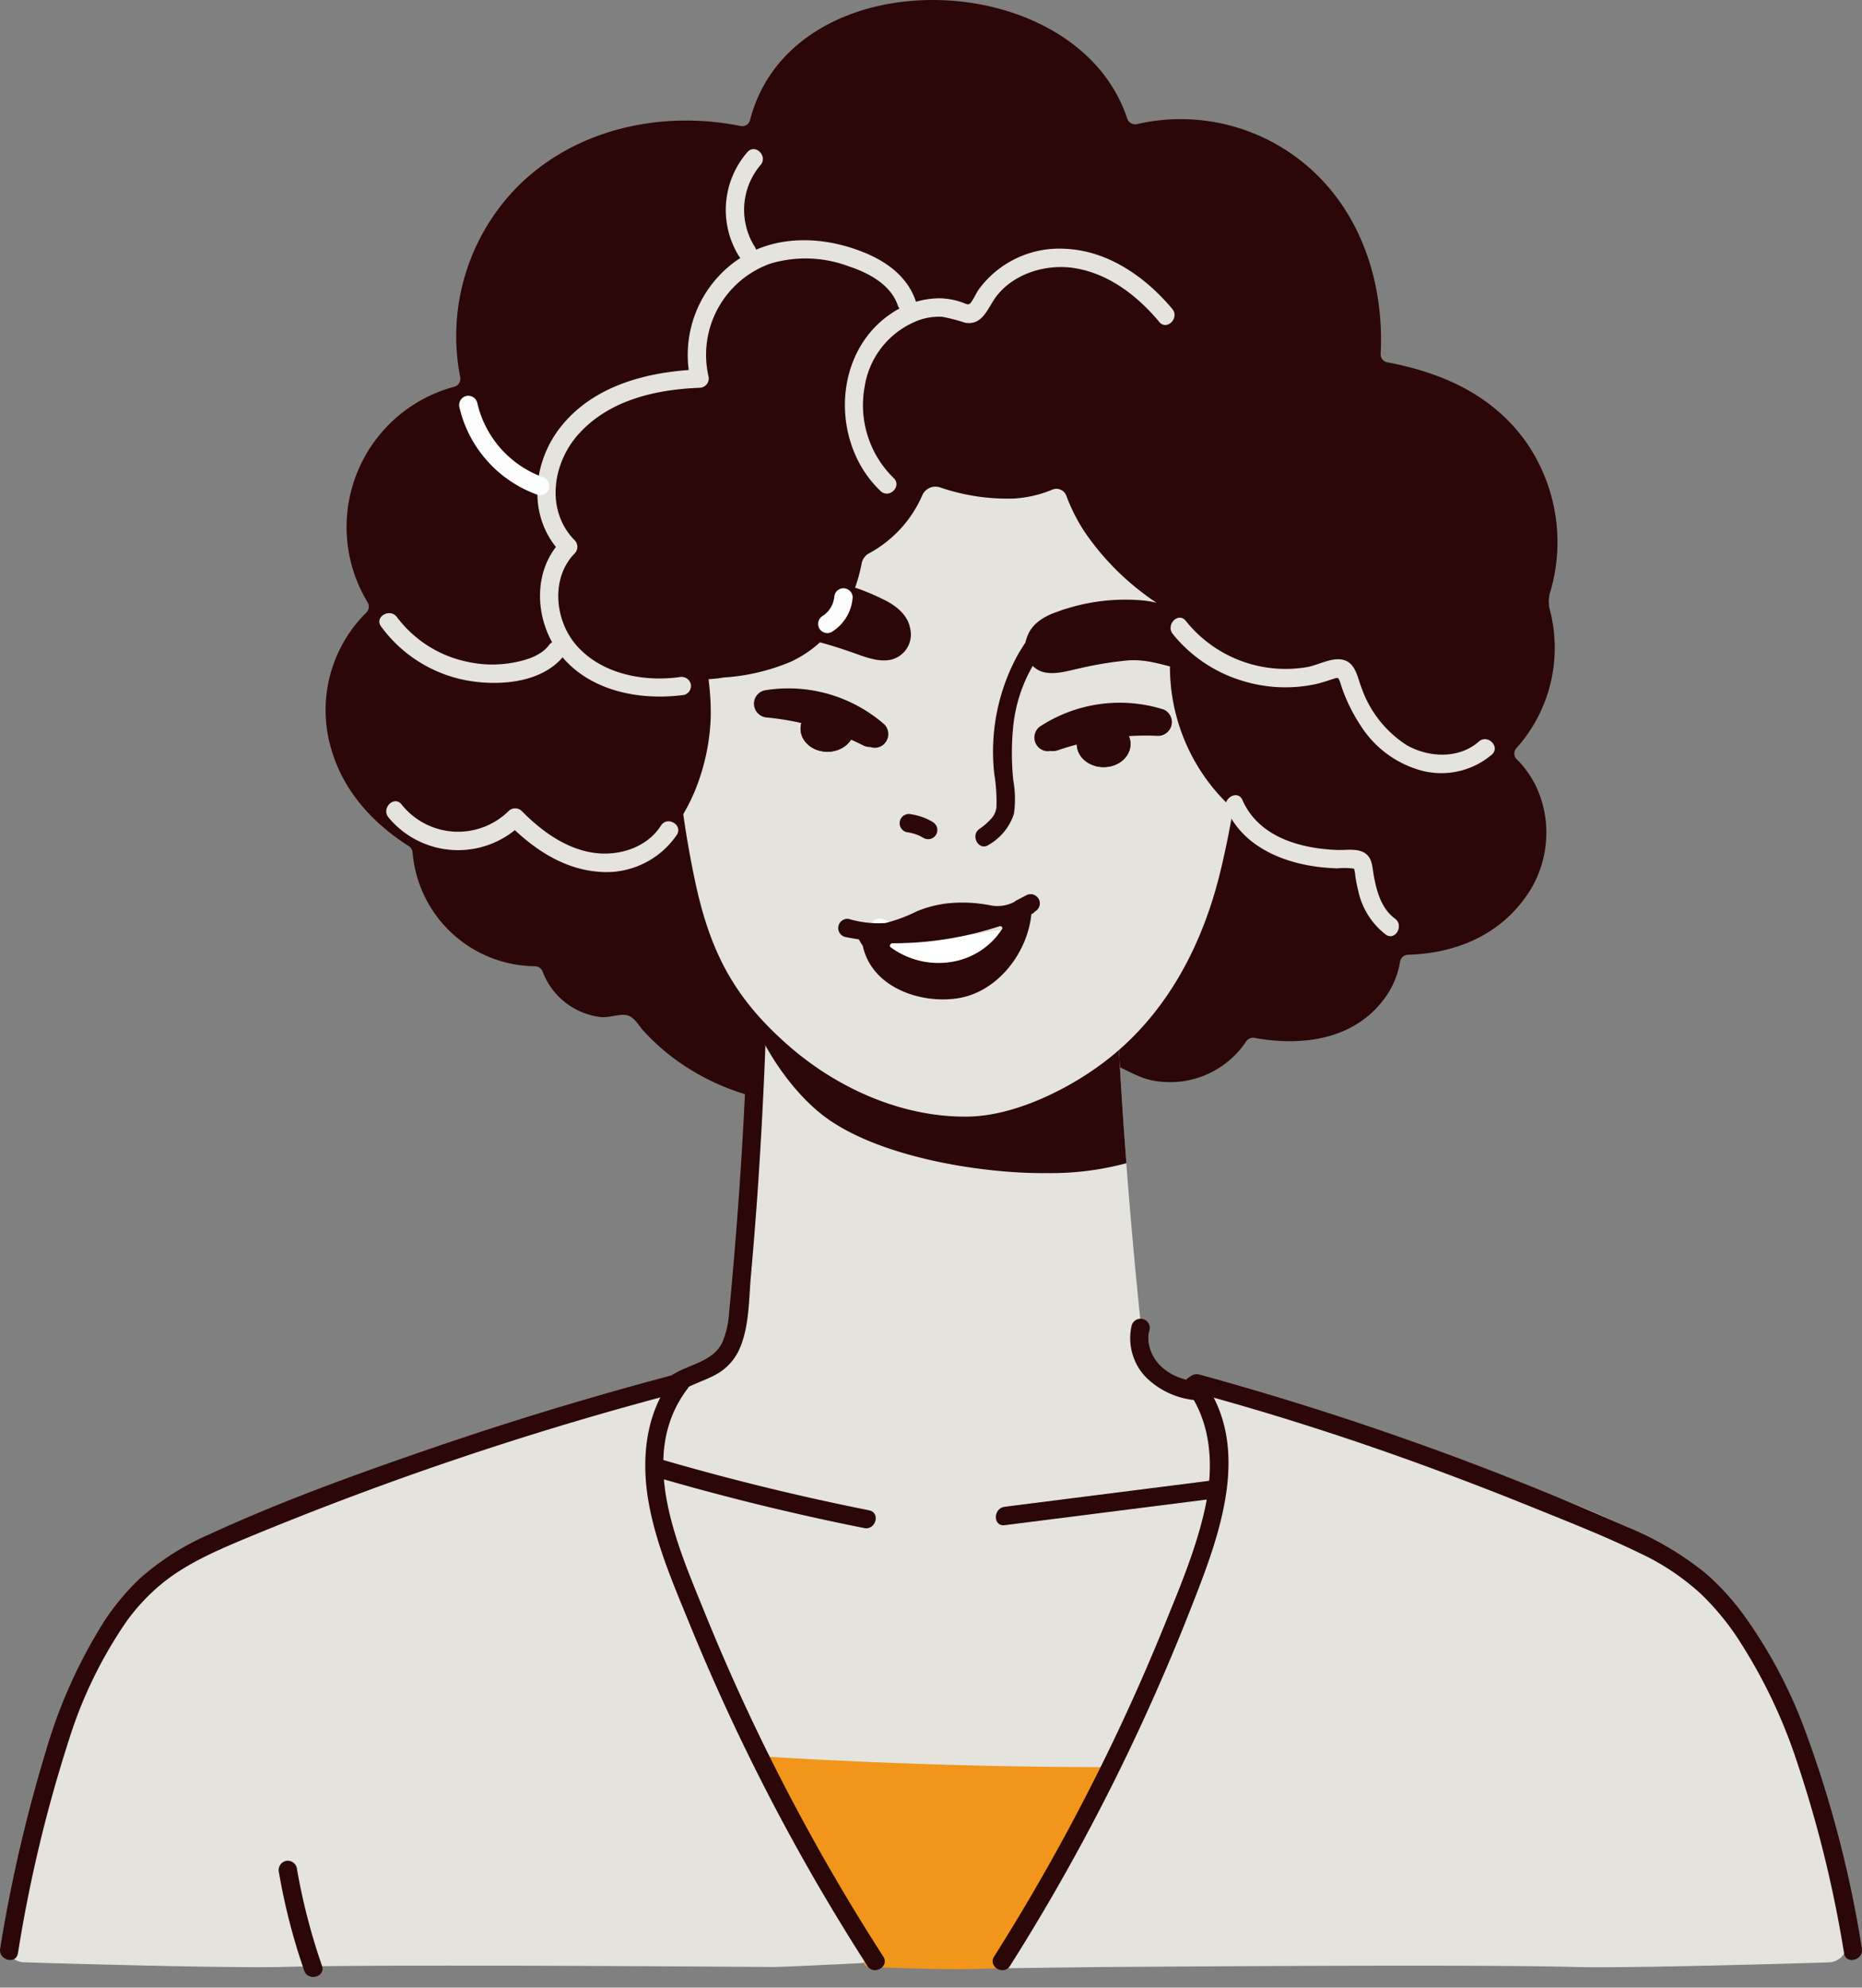 <svg xmlns="http://www.w3.org/2000/svg" xmlns:xlink="http://www.w3.org/1999/xlink" width="242.666" height="258.93" viewBox="0 0 242.666 258.93">
  <rect x="0" y="0" width="242.666" height="258.93" fill="#808080" stroke="none"/>
  <defs>
    <clipPath id="clip-path">
      <rect id="Rectangle_817" data-name="Rectangle 817" width="242.666" height="258.93" fill="none"/>
    </clipPath>
  </defs>
  <g id="Group_16098" data-name="Group 16098" transform="translate(0)">
    <g id="Group_16089" data-name="Group 16089" transform="translate(0)" clip-path="url(#clip-path)">
      <path id="Path_1366" data-name="Path 1366" d="M54.931,79.794a1.08,1.08,0,0,0,.154-1.351A18.915,18.915,0,0,1,66.4,50.379a1.077,1.077,0,0,0,.761-1.271,27.716,27.716,0,0,1,7.52-24.839c7.556-7.539,18.8-9.92,29.039-7.851a1.039,1.039,0,0,0,1.216-.77c5.528-21.386,42.51-20.268,49.155-.208a1.088,1.088,0,0,0,1.288.726,25.345,25.345,0,0,1,22.086,5.38c7.169,6.085,10.125,15.425,9.658,24.558a1.068,1.068,0,0,0,.73,1.064c7.435,1.391,14.211,4.414,18.577,10.934a22.861,22.861,0,0,1,2.763,19.119,4.294,4.294,0,0,0-.017,2.246,19.557,19.557,0,0,1-4.366,18,1.025,1.025,0,0,0,.02,1.413c4.556,4.472,5.18,12.022,1.484,17.546-3.659,5.47-9.51,7.77-15.614,7.948a1.075,1.075,0,0,0-1.047.89,10.988,10.988,0,0,1-1.958,4.707c-3.949,5.475-10.791,6.368-16.983,5.234a1.086,1.086,0,0,0-1.114.45,11.913,11.913,0,0,1-11.982,5.134c-2.308-.367-4.028-1.825-6.17-2.352-1.585-.39-.9-.573-2.486.8a23.109,23.109,0,0,1-2.532,1.852,29.229,29.229,0,0,1-13.038,4.37,1.936,1.936,0,0,1-1.782-.647c-.042,0-.078,0-.122,0a27.522,27.522,0,0,1-8.638-2.259,1.059,1.059,0,0,0-.742-.047,30.475,30.475,0,0,1-25.219-3.349,27.956,27.956,0,0,1-5.861-4.9c-.662-.742-1.163-1.8-2.21-2.018-.9-.185-2.313.37-3.326.254a9.26,9.26,0,0,1-7.6-5.964,1.07,1.07,0,0,0-.99-.656,16.17,16.17,0,0,1-15.94-14.813,1.077,1.077,0,0,0-.494-.836c-4.617-2.935-8.412-7.025-10.038-12.415a17.843,17.843,0,0,1,4.506-18.01" transform="translate(-7.188 0)" fill="#2b0707"/>
      <path id="Path_1367" data-name="Path 1367" d="M71.739,218.72q12.37-4.8,25.059-8.69a6.744,6.744,0,0,0,4.731-6.079q.992-17.57,2.38-35.115.566-7.12,1.2-14.232a1.642,1.642,0,0,1,1.6-1.6,1.428,1.428,0,0,1,.306.034,1.622,1.622,0,0,1,.5-.055q21.11,1.026,42.069,3.871a1.608,1.608,0,0,1,1.12,1.954,1.637,1.637,0,0,1,.178.69q.928,20.9,3.054,41.725.192,1.874.4,3.746a6.78,6.78,0,0,0,4.687,5.738l30.551,9.678a1.641,1.641,0,0,1,.819,2.515,1.6,1.6,0,0,1,1.245,1.94c-2.529,11.323-11.8,19.14-19.033,27.567-7.482,8.718-11.323,27.059-22.335,31.067-9.6,3.493-54.331,2.543-61.685.613-5.754-1.511-13.131-44.591-16.344-57.456q-.6-2.407-1.12-4.834a1.728,1.728,0,0,1-.038-.391,1.618,1.618,0,0,1-.449-.718,1.637,1.637,0,0,1,1.118-1.968" transform="translate(-5.453 -30.596)" fill="#e4e3de"/>
      <path id="Path_1368" data-name="Path 1368" d="M170.224,182.129a38,38,0,0,1-10.3,1.284c-8.537.1-21.943-2.073-29-7.345-5.768-4.308-11.687-14.145-11.016-21.724.076-.861,3.869-1.341,4.788-1.341a1.428,1.428,0,0,1,.306.034,1.622,1.622,0,0,1,.5-.055q21.11,1.026,42.069,3.871a1.608,1.608,0,0,1,1.12,1.954,1.637,1.637,0,0,1,.178.69q.5,11.326,1.366,22.63" transform="translate(-23.438 -30.596)" fill="#2b0707"/>
      <path id="Path_1369" data-name="Path 1369" d="M124.737,61.454a86.338,86.338,0,0,1,16.7.1c9.782.985,19.967,3.72,28.041,9.542a6.755,6.755,0,0,1,2.5,3.59c4.619,15.718,3.616,35.111-.231,51.027-2.236,9.247-6.649,17.973-14.22,24.126-4.835,3.93-12.29,7.732-18.638,7.838-8.43.14-16.874-3.566-23.258-9.093-7.376-6.386-10.468-12.552-12.415-21.865-3.806-18.206-4.732-42.377,3.2-59.307a6.75,6.75,0,0,1,4.338-3.6,80.478,80.478,0,0,1,13.982-2.363" transform="translate(-12.692 -12.219)" fill="#e4e3de"/>
      <path id="Path_1370" data-name="Path 1370" d="M72.543,93.982a119.582,119.582,0,0,1,2.312-15c2.021-8.62,5.973-17.2,13.033-22.838a30.427,30.427,0,0,1,11.255-5.458c1.766-.491,3.724-1,5.058-2.342,1.428-1.433,1.8-3.585,2.388-5.44A21.7,21.7,0,0,1,125.8,27.983a40.023,40.023,0,0,1,8.662.488,61.279,61.279,0,0,1,7.226,1.4c4.278,1.15,8.366,3.172,10.966,6.839.078.052.158.1.232.162a16.518,16.518,0,0,1,3.867,4.577,30.479,30.479,0,0,1,12.364,3.294,57.588,57.588,0,0,1,16.35,12.43,46.907,46.907,0,0,1,9.3,17.089,47.4,47.4,0,0,1,1.267,19.951,46.522,46.522,0,0,1-8.2,20.459,1.965,1.965,0,0,1-2.436,2.458A24.971,24.971,0,0,1,164.256,90.6a26.537,26.537,0,0,1,.57-3.8,3.794,3.794,0,0,0,.238-1.081.572.572,0,0,0-.2-.122,5.389,5.389,0,0,1-.79-.476,34.357,34.357,0,0,1-11.058-10.33,23.567,23.567,0,0,1-2.334-4.641,1.383,1.383,0,0,0-1.847-.774,15.327,15.327,0,0,1-4.89,1.144,27.009,27.009,0,0,1-9.781-1.467,1.873,1.873,0,0,0-2.236,1.018,15.711,15.711,0,0,1-6.958,7.594,1.916,1.916,0,0,0-.958,1.3,20.64,20.64,0,0,1-2.667,6.945,15.233,15.233,0,0,1-6.519,5.853,26.772,26.772,0,0,1-8.814,2.077,14.355,14.355,0,0,1-1.936.21c.009.172.018.342.022.382A32.745,32.745,0,0,1,104.339,99a27.714,27.714,0,0,1-2,9.454c-2.112,5.176-6.112,10.122-12.054,10.634-6.624.57-11.7-5.088-15.3-9.874a1.618,1.618,0,0,1-.238-1.346,2.187,2.187,0,0,1-.25-.33c-2.506-4.073-2.43-8.96-1.955-13.554" transform="translate(-11.715 -5.582)" fill="#2b0707"/>
      <path id="Path_1371" data-name="Path 1371" d="M159.962,112.356a19.009,19.009,0,0,1,15.661,4.445,1.8,1.8,0,0,1-.05,2.538,1.742,1.742,0,0,1-1.773.4,2.136,2.136,0,0,1-.983-.232,35.232,35.232,0,0,0-12.442-3.615,1.811,1.811,0,0,1-1.746-1.583,1.786,1.786,0,0,1,1.334-1.949" transform="translate(-60.354 -22.419)" fill="#2b0707"/>
      <path id="Path_1372" data-name="Path 1372" d="M129.234,115.3a19.007,19.007,0,0,0-16.122,2.255,1.8,1.8,0,0,0-.3,2.52,1.74,1.74,0,0,0,1.7.637,2.132,2.132,0,0,0,1.006-.1,35.245,35.245,0,0,1,12.82-1.875,1.811,1.811,0,0,0,1.947-1.329,1.785,1.785,0,0,0-1.054-2.113" transform="translate(22.38 -22.887)" fill="#2b0707"/>
      <path id="Path_1373" data-name="Path 1373" d="M140.4,101.607c-2.166.813-3.678,3.242-4.734,5.166a19.86,19.86,0,0,0-2.417,7.506,35.092,35.092,0,0,0-.01,7.222,13.579,13.579,0,0,1,.082,4.362,7.2,7.2,0,0,1-3.279,4.028c-1.266.89-2.466-1.19-1.211-2.072a8.23,8.23,0,0,0,1.654-1.466,2.723,2.723,0,0,0,.56-1.315,22.3,22.3,0,0,0-.285-4.4,26.242,26.242,0,0,1,3.042-15.45c1.389-2.419,3.266-4.886,5.96-5.9,1.448-.543,2.074,1.776.638,2.314" transform="translate(-1.183 -19.842)" fill="#2b0707"/>
      <path id="Path_1374" data-name="Path 1374" d="M138.332,146.066a1.255,1.255,0,0,1,1.722-1.446,21.893,21.893,0,0,0,7.779,2.042,22.817,22.817,0,0,0,3.933-.074c1.366-.142,2.807-.693,4.174-.47a1.211,1.211,0,0,1,.8,1.73,8.423,8.423,0,0,1-3.978,3.346,10.116,10.116,0,0,1-5.388,1.1,11.907,11.907,0,0,1-4.906-1.778c-1.482-.89-3.2-1.918-3.988-3.52a1.474,1.474,0,0,1-.143-.925" transform="translate(-24.877 -24.871)" fill="#fff"/>
      <path id="Path_1375" data-name="Path 1375" d="M134.761,141.274a13.7,13.7,0,0,0,4.5,1.579,20.352,20.352,0,0,0,4.342-.566,15.261,15.261,0,0,1,3.707-.155,18.724,18.724,0,0,1,5.866,1.579,4.719,4.719,0,0,0,3.1.234.922.922,0,0,1,.227-.1l1.414-.371a.912.912,0,0,1,.478-.042.9.9,0,0,1,.452.122,1.348,1.348,0,0,1,.582.69,1.2,1.2,0,0,1-.771,1.51l-.053.014a.842.842,0,0,1-.38.2c-.053.012-.106.022-.159.032-1.642,4.863-6.637,8.926-11.848,8.525-4.954-.382-10.57-3.933-10.492-9.444-.115-.306-.219-.615-.306-.93-.571-.229-1.139-.467-1.7-.724a1.2,1.2,0,0,1,1.044-2.157m11.56,8.44a9.639,9.639,0,0,0,7.578-2.666c.192-.183.018-.461-.273-.435a44.458,44.458,0,0,1-14.014-.97c-.315-.074-.573.212-.394.439a10.508,10.508,0,0,0,7.1,3.633" transform="translate(-52.444 12.378) rotate(-13)" fill="#2b0707"/>
      <path id="Path_1376" data-name="Path 1376" d="M178.572,104.69c-1.832.418-3.81-.511-5.51-1.072a51.732,51.732,0,0,0-6.352-1.794c-2.522-.488-4.6-.038-7.05.178-1.642.145-3.864-.417-4.522-2.115-.966-2.5,2.489-4.36,4.274-5.03a17.29,17.29,0,0,1,6.393-1.033,28.809,28.809,0,0,1,11.526,2.931c1.675.783,3.364,1.981,3.7,3.93a3.365,3.365,0,0,1-2.46,4" transform="translate(-62.402 -18.764)" fill="#2b0707"/>
      <path id="Path_1377" data-name="Path 1377" d="M161.523,287.213q6.728.082,13.458.037c-.678,1.173-1.4,2.321-2.2,3.442-1.832,2.553-3.3,5.338-5.085,7.923-1.892,2.75-4.016,5.335-5.858,8.12-1.475,2.232-3.4,4.286-4.714,6.638-6.17.356-11.017.175-17.575-.048-.334-.011-.694-.029-1.065-.049a25.792,25.792,0,0,0-9.326-5.186c-1.865-3.5-3.657-7.045-5.5-10.557-1.817-3.453-3.688-6.88-5.816-10.153-.453-.7-.923-1.384-1.4-2.068q22.509,1.624,45.087,1.9" transform="translate(-25.464 -57.061)" fill="#f1961b"/>
      <path id="Path_1378" data-name="Path 1378" d="M105.606,102.667c.57-1.891,2.3-2.871,3.963-3.442a25.8,25.8,0,0,1,11.122-1.491,15.368,15.368,0,0,1,5.822,1.808c1.575.883,4.551,3.155,3.325,5.511-.835,1.6-2.979,1.888-4.49,1.542-2.257-.516-4.134-1.216-6.546-1.042a46.417,46.417,0,0,0-6.154,1c-1.657.348-3.622,1.026-5.274.387a3.38,3.38,0,0,1-1.77-4.272" transform="translate(28.196 -19.522)" fill="#2b0707"/>
      <path id="Path_1379" data-name="Path 1379" d="M30.671,239.869a17.656,17.656,0,0,0-2.855-13.586,1.073,1.073,0,0,1-.078-.114c-.1-.15-.2-.3-.307-.449-.906-1.237,1.978-.708,1.978-.707,7.966,2.672,39.868,12.731,47.641,15.865,6.423,2.589,12.777,5.692,17.981,10.418,5.616,5.1,8.707,11.91,11.145,19.037,3.039,8.888,6.426,28.143,6.236,28.427.186.707-.8,1.808-2.085,1.853-3.4.118-26.4.79-33.2.6-11.727-.338-51.246-.069-62.1.014-1.038.007-8.229.1-11.416.147a.875.875,0,0,1-.754-1.316c4.571-8,23.151-40.58,27.82-60.183" transform="translate(128.046 -44.979)" fill="#e4e3de"/>
      <path id="Path_1380" data-name="Path 1380" d="M273.944,299.182a.972.972,0,0,1-.793,1.466c-3.275.162-10.509.511-11.564.5-11.1-.082-51.513-.351-63.505-.014-6.957.2-30.475-.477-33.954-.6-1.315-.045-2.322-1.146-2.133-1.853-.194-.284,3.27-19.538,6.378-28.427,2.492-7.127,5.654-13.938,11.4-19.037,5.322-4.726,11.819-7.828,18.387-10.418,7.949-3.133,16.118-5.688,24.231-8.35l12.746-4.182c2.8-.918,11.454-3.3,12.655-3.612.938-.242,1.97-.165,1.109.986-.11.147-.21.3-.314.449a1.087,1.087,0,0,1-.08.114c-2.706,3.984-4.042,8.981-2.92,13.586,4.764,19.554,23.634,51.366,28.361,59.383" transform="translate(-160.993 -44.91)" fill="#e4e3de"/>
      <path id="Path_1381" data-name="Path 1381" d="M191.253,167.725q-.374,10.646-1.113,21.275-.373,5.251-.842,10.5c-.274,3.092-.206,6.6-1.468,9.491a7.024,7.024,0,0,1-3.018,3.338c-1.442.818-3.068,1.237-4.479,2.118-1.314.82-2.52-1.255-1.211-2.073,2.177-1.359,5.234-1.667,6.453-4.194a11.737,11.737,0,0,0,.883-3.913c.173-1.715.322-3.433.474-5.15q.869-9.85,1.408-19.725.313-5.83.513-11.663c.054-1.54,2.454-1.547,2.4,0" transform="translate(-91.435 -33.313)" fill="#2b0707"/>
      <path id="Path_1382" data-name="Path 1382" d="M1.487,223.8a395.524,395.524,0,0,1,55.734,19.85A40.543,40.543,0,0,1,67.508,249.7a33.4,33.4,0,0,1,4.742,5.121A62.933,62.933,0,0,1,80.666,270.7a147.6,147.6,0,0,1,7.207,27.874c.258,1.51-2.054,2.159-2.314.638a156.534,156.534,0,0,0-6.117-24.879,68.471,68.471,0,0,0-8-16.555,34.539,34.539,0,0,0-4.53-5.379,31.477,31.477,0,0,0-8.11-5.386c-4.377-2.13-8.941-3.918-13.451-5.746q-6.617-2.681-13.315-5.159c-10.246-3.779-20.644-7.138-31.187-9.988a1.2,1.2,0,0,1,.638-2.314" transform="translate(154.773 -44.751)" fill="#2b0707"/>
      <path id="Path_1388" data-name="Path 1388" d="M109.351,216.253c-.032.122-.058.243-.086.366-.082.354,0-.186-.028.174a5.9,5.9,0,0,0-.018.683c0,.1.012.207.02.31.026.366-.052-.185.025.175.048.226.1.449.162.67a5.391,5.391,0,0,0,1.246,2.112,6.788,6.788,0,0,0,2.26,1.534c-.122-.054.216.086.208.083q.188.072.379.135.318.107.643.193.39.1.787.178c.132.025.264.047.4.068a1.617,1.617,0,0,0,.213.026,1.236,1.236,0,0,1,1.2,1.2,1.208,1.208,0,0,1-1.2,1.2,10.526,10.526,0,0,1-6.67-3.01,7.312,7.312,0,0,1-1.851-6.734,1.2,1.2,0,0,1,2.314.638" transform="translate(40.447 -42.946)" fill="#2b0707"/>
      <path id="Path_1389" data-name="Path 1389" d="M130.544,224.527c6.683,8.993,2.043,20.74-1.569,29.938a275.419,275.419,0,0,1-13.981,30.145q-4.483,8.305-9.532,16.287c-.822,1.3-2.9.1-2.072-1.212a274.623,274.623,0,0,0,15.571-28.161q3.486-7.289,6.533-14.776c2.026-4.99,4.187-10.073,5.358-15.346,1.181-5.317.976-11.147-2.381-15.664-.922-1.24,1.16-2.438,2.072-1.211" transform="translate(26.168 -44.802)" fill="#2b0707"/>
      <path id="Path_1390" data-name="Path 1390" d="M280.119,226.119a433.3,433.3,0,0,0-56.582,19.042c-3.816,1.6-7.778,3.3-11,5.956a26.262,26.262,0,0,0-4.462,4.762,57.225,57.225,0,0,0-7.583,15.574,184.341,184.341,0,0,0-6.63,27.759c-.264,1.518-2.578.874-2.314-.638a195.433,195.433,0,0,1,5.954-25.7,66.483,66.483,0,0,1,7.584-16.892,31.65,31.65,0,0,1,4.6-5.543,34.022,34.022,0,0,1,9.173-5.832c9.045-4.177,18.51-7.6,27.919-10.85q16.16-5.585,32.706-9.951a1.2,1.2,0,0,1,.638,2.314" transform="translate(-191.525 -44.751)" fill="#2b0707"/>
      <path id="Path_1391" data-name="Path 1391" d="M164.678,225.74c-6.618,8.746-1.267,20.427,2.313,29.26a268.364,268.364,0,0,0,13.935,29.155q4.384,7.919,9.288,15.531c.838,1.3-1.238,2.508-2.073,1.212a272.883,272.883,0,0,1-16.4-29.3q-3.584-7.451-6.714-15.109c-2.106-5.148-4.4-10.421-5.386-15.923-.982-5.481-.49-11.47,2.968-16.039.92-1.216,3-.022,2.072,1.211" transform="translate(-75.098 -44.803)" fill="#2b0707"/>
      <path id="Path_1392" data-name="Path 1392" d="M253.128,303.873a80.262,80.262,0,0,0,3.292,12.794c.508,1.462-1.81,2.09-2.314.638a80.17,80.17,0,0,1-3.293-12.794,1.236,1.236,0,0,1,.838-1.477,1.21,1.21,0,0,1,1.476.838" transform="translate(-214.46 -60.598)" fill="#2b0707"/>
      <path id="Path_1393" data-name="Path 1393" d="M132.669,243.49,105.792,246.9c-1.528.194-1.514-2.208,0-2.4l26.877-3.408c1.528-.194,1.514,2.208,0,2.4" transform="translate(25.135 -48.215)" fill="#2b0707"/>
      <path id="Path_1394" data-name="Path 1394" d="M162.151,237.6q13.439,3.917,27.171,6.654c1.514.3.873,2.615-.638,2.314q-13.728-2.736-27.171-6.654a1.2,1.2,0,0,1,.638-2.314" transform="translate(-76.056 -47.509)" fill="#2b0707"/>
      <path id="Path_1395" data-name="Path 1395" d="M230.7,134.86a11.114,11.114,0,0,1-10.346,4.782c-4.531-.387-8.448-3.048-11.569-6.2h1.7a11.789,11.789,0,0,1-17.358-.865c-.966-1.189.722-2.9,1.7-1.7a9.4,9.4,0,0,0,13.964.865,1.219,1.219,0,0,1,1.7,0c2.594,2.621,5.826,5,9.588,5.47,3.2.4,6.772-.755,8.557-3.566.826-1.3,2.9-.1,2.072,1.211" transform="translate(-142.5 -26.094)" fill="#e4e3de"/>
      <path id="Path_1396" data-name="Path 1396" d="M77.63,130.11c2.124,4.825,7.512,6.326,12.362,6.51,1.073.041,2.465-.218,3.445.313,1.1.6,1.1,1.763,1.285,2.858.361,2.087.977,4.448,2.781,5.763,1.236.9.04,2.984-1.211,2.072a9.754,9.754,0,0,1-3.582-5.751c-.143-.573-.255-1.153-.35-1.736a6.434,6.434,0,0,0-.126-.865c-.108-.346.072-.15-.129-.226a8.811,8.811,0,0,0-2.112-.029c-.722-.027-1.443-.076-2.162-.156-4.945-.547-10.144-2.712-12.271-7.543-.617-1.4,1.45-2.623,2.072-1.211" transform="translate(84.289 -25.896)" fill="#e4e3de"/>
      <path id="Path_1397" data-name="Path 1397" d="M168.923,96.993a5.731,5.731,0,0,1-2.7,4.472,1.212,1.212,0,0,1-1.642-.43,1.227,1.227,0,0,1,.43-1.642,4.61,4.61,0,0,0,.386-.269l-.243.188a4.652,4.652,0,0,0,.772-.774l-.187.243a4.87,4.87,0,0,0,.609-1.032l-.122.287a4.592,4.592,0,0,0,.318-1.154c-.014.106-.028.213-.042.319.009-.07.016-.138.022-.208a1.291,1.291,0,0,1,.351-.849,1.2,1.2,0,0,1,1.7,0,1.177,1.177,0,0,1,.351.849" transform="translate(-57.803 -19.158)" fill="#fdfdfd"/>
      <path id="Path_1398" data-name="Path 1398" d="M201.065,47.6c-.946-2.716-3.775-4.216-6.346-5.068a16.033,16.033,0,0,0-10.263-.369A12.614,12.614,0,0,0,176.39,56.82a1.217,1.217,0,0,1-1.157,1.519c-5.763.224-11.827,1.608-15.815,6.083-3.381,3.794-4.264,9.939-.458,13.787a1.22,1.22,0,0,1,0,1.7c-3.114,3.162-2.625,8.614.123,11.862,3.23,3.818,8.748,4.907,13.509,4.26a1.245,1.245,0,0,1,1.476.838,1.207,1.207,0,0,1-.838,1.476c-5.774.785-12.408-.473-16.186-5.3-3.315-4.238-3.707-10.845.219-14.832v1.7c-4.5-4.549-3.909-11.721-.126-16.487,4.331-5.458,11.436-7.222,18.1-7.481l-1.158,1.519a15.07,15.07,0,0,1,5.61-15.438c5.051-3.779,11.738-3.554,17.345-1.162,2.819,1.2,5.311,3.133,6.348,6.107.509,1.461-1.809,2.09-2.314.638" transform="translate(-84.06 -7.822)" fill="#e4e3de"/>
      <path id="Path_1399" data-name="Path 1399" d="M152.948,50.034c-2.81-3.357-6.472-6.214-10.882-6.982-3.693-.642-7.982.594-10.333,3.627-1.132,1.46-1.756,3.889-4.114,3.456a23.386,23.386,0,0,0-2.938-.764,7.96,7.96,0,0,0-2.884.375,11.055,11.055,0,0,0-7.254,8.78,13.246,13.246,0,0,0,3.786,11.842c1.124,1.064-.575,2.759-1.7,1.7-6.522-6.176-6.294-17.976,1.38-23.126a11.274,11.274,0,0,1,6.248-1.983,9.115,9.115,0,0,1,3.08.566c.642.235.8.406,1.194-.2.321-.49.555-1.031.886-1.517a13.018,13.018,0,0,1,11.27-5.3c5.576.24,10.473,3.674,13.952,7.83.986,1.177-.7,2.883-1.7,1.7" transform="translate(-1.865 -8.099)" fill="#e4e3de"/>
      <path id="Path_1400" data-name="Path 1400" d="M235.2,105.205c-2.766,3.736-8.543,4.175-12.768,3.406a17.859,17.859,0,0,1-11.2-7.037c-.91-1.25,1.171-2.45,2.073-1.211a15.4,15.4,0,0,0,9.209,5.822,15,15,0,0,0,5.422.186c1.794-.278,4.054-.839,5.194-2.378.909-1.228,2.993-.033,2.072,1.211" transform="translate(-161.571 -19.968)" fill="#e4e3de"/>
      <path id="Path_1401" data-name="Path 1401" d="M101.688,118.421a10.156,10.156,0,0,1-9.127,2.086,13.608,13.608,0,0,1-7.983-5.9,21.96,21.96,0,0,1-2.347-4.69c-.142-.382-.24-.792-.4-1.166-.191-.446-.306-.346-.778-.2-.829.254-1.63.543-2.482.72a18.942,18.942,0,0,1-9.49-.5,18.5,18.5,0,0,1-8.974-6.077c-.947-1.2.74-2.91,1.7-1.7a16.646,16.646,0,0,0,15.85,6.016c1.446-.274,3.128-1.27,4.6-.953,1.693.365,1.921,2.3,2.454,3.654a14.642,14.642,0,0,0,5.843,7.445c2.855,1.662,6.855,1.855,9.437-.433,1.152-1.022,2.855.67,1.7,1.7" transform="translate(92.729 -20.115)" fill="#e4e3de"/>
      <path id="Path_1402" data-name="Path 1402" d="M183.576,26.366a9.026,9.026,0,0,0-.73,10.652c.84,1.3-1.237,2.506-2.073,1.211a11.462,11.462,0,0,1,1.106-13.56c1.026-1.159,2.718.543,1.7,1.7" transform="translate(-84.47 -4.856)" fill="#e4e3de"/>
      <path id="Path_1403" data-name="Path 1403" d="M216.185,65.322a13.5,13.5,0,0,0,8.523,9.71,1.23,1.23,0,0,1,.838,1.476,1.211,1.211,0,0,1-1.476.838,15.945,15.945,0,0,1-10.2-11.386,1.228,1.228,0,0,1,.838-1.477,1.213,1.213,0,0,1,1.476.838" transform="translate(-153.995 -12.888)" fill="#fdfdfd"/>
      <path id="Path_1404" data-name="Path 1404" d="M153.744,135.666a6.915,6.915,0,0,0-.837-.426l.286.122a6.746,6.746,0,0,0-1.678-.459,1.2,1.2,0,0,1-.718-.551,1.2,1.2,0,0,1,.43-1.642l.287-.122a1.214,1.214,0,0,1,.638,0,7.509,7.509,0,0,1,2.8,1.006,1.25,1.25,0,0,1,.552.717,1.228,1.228,0,0,1-.122.925,1.211,1.211,0,0,1-.717.551,1.243,1.243,0,0,1-.925-.121" transform="translate(-33.388 -26.508)" fill="#2b0707"/>
      <g id="Ellipse_245" data-name="Ellipse 245" transform="translate(104.332 91.93)" fill="#2b0707" stroke="#2b0707" stroke-width="1">
        <ellipse cx="3.5" cy="3" rx="3.5" ry="3" stroke="none"/>
        <ellipse cx="3.5" cy="3" rx="3" ry="2.5" fill="none"/>
      </g>
      <g id="Ellipse_246" data-name="Ellipse 246" transform="translate(140.332 93.93)" fill="#2b0707" stroke="#2b0707" stroke-width="1">
        <ellipse cx="3.5" cy="3" rx="3.5" ry="3" stroke="none"/>
        <ellipse cx="3.5" cy="3" rx="3" ry="2.5" fill="none"/>
      </g>
    </g>
  </g>
</svg>
